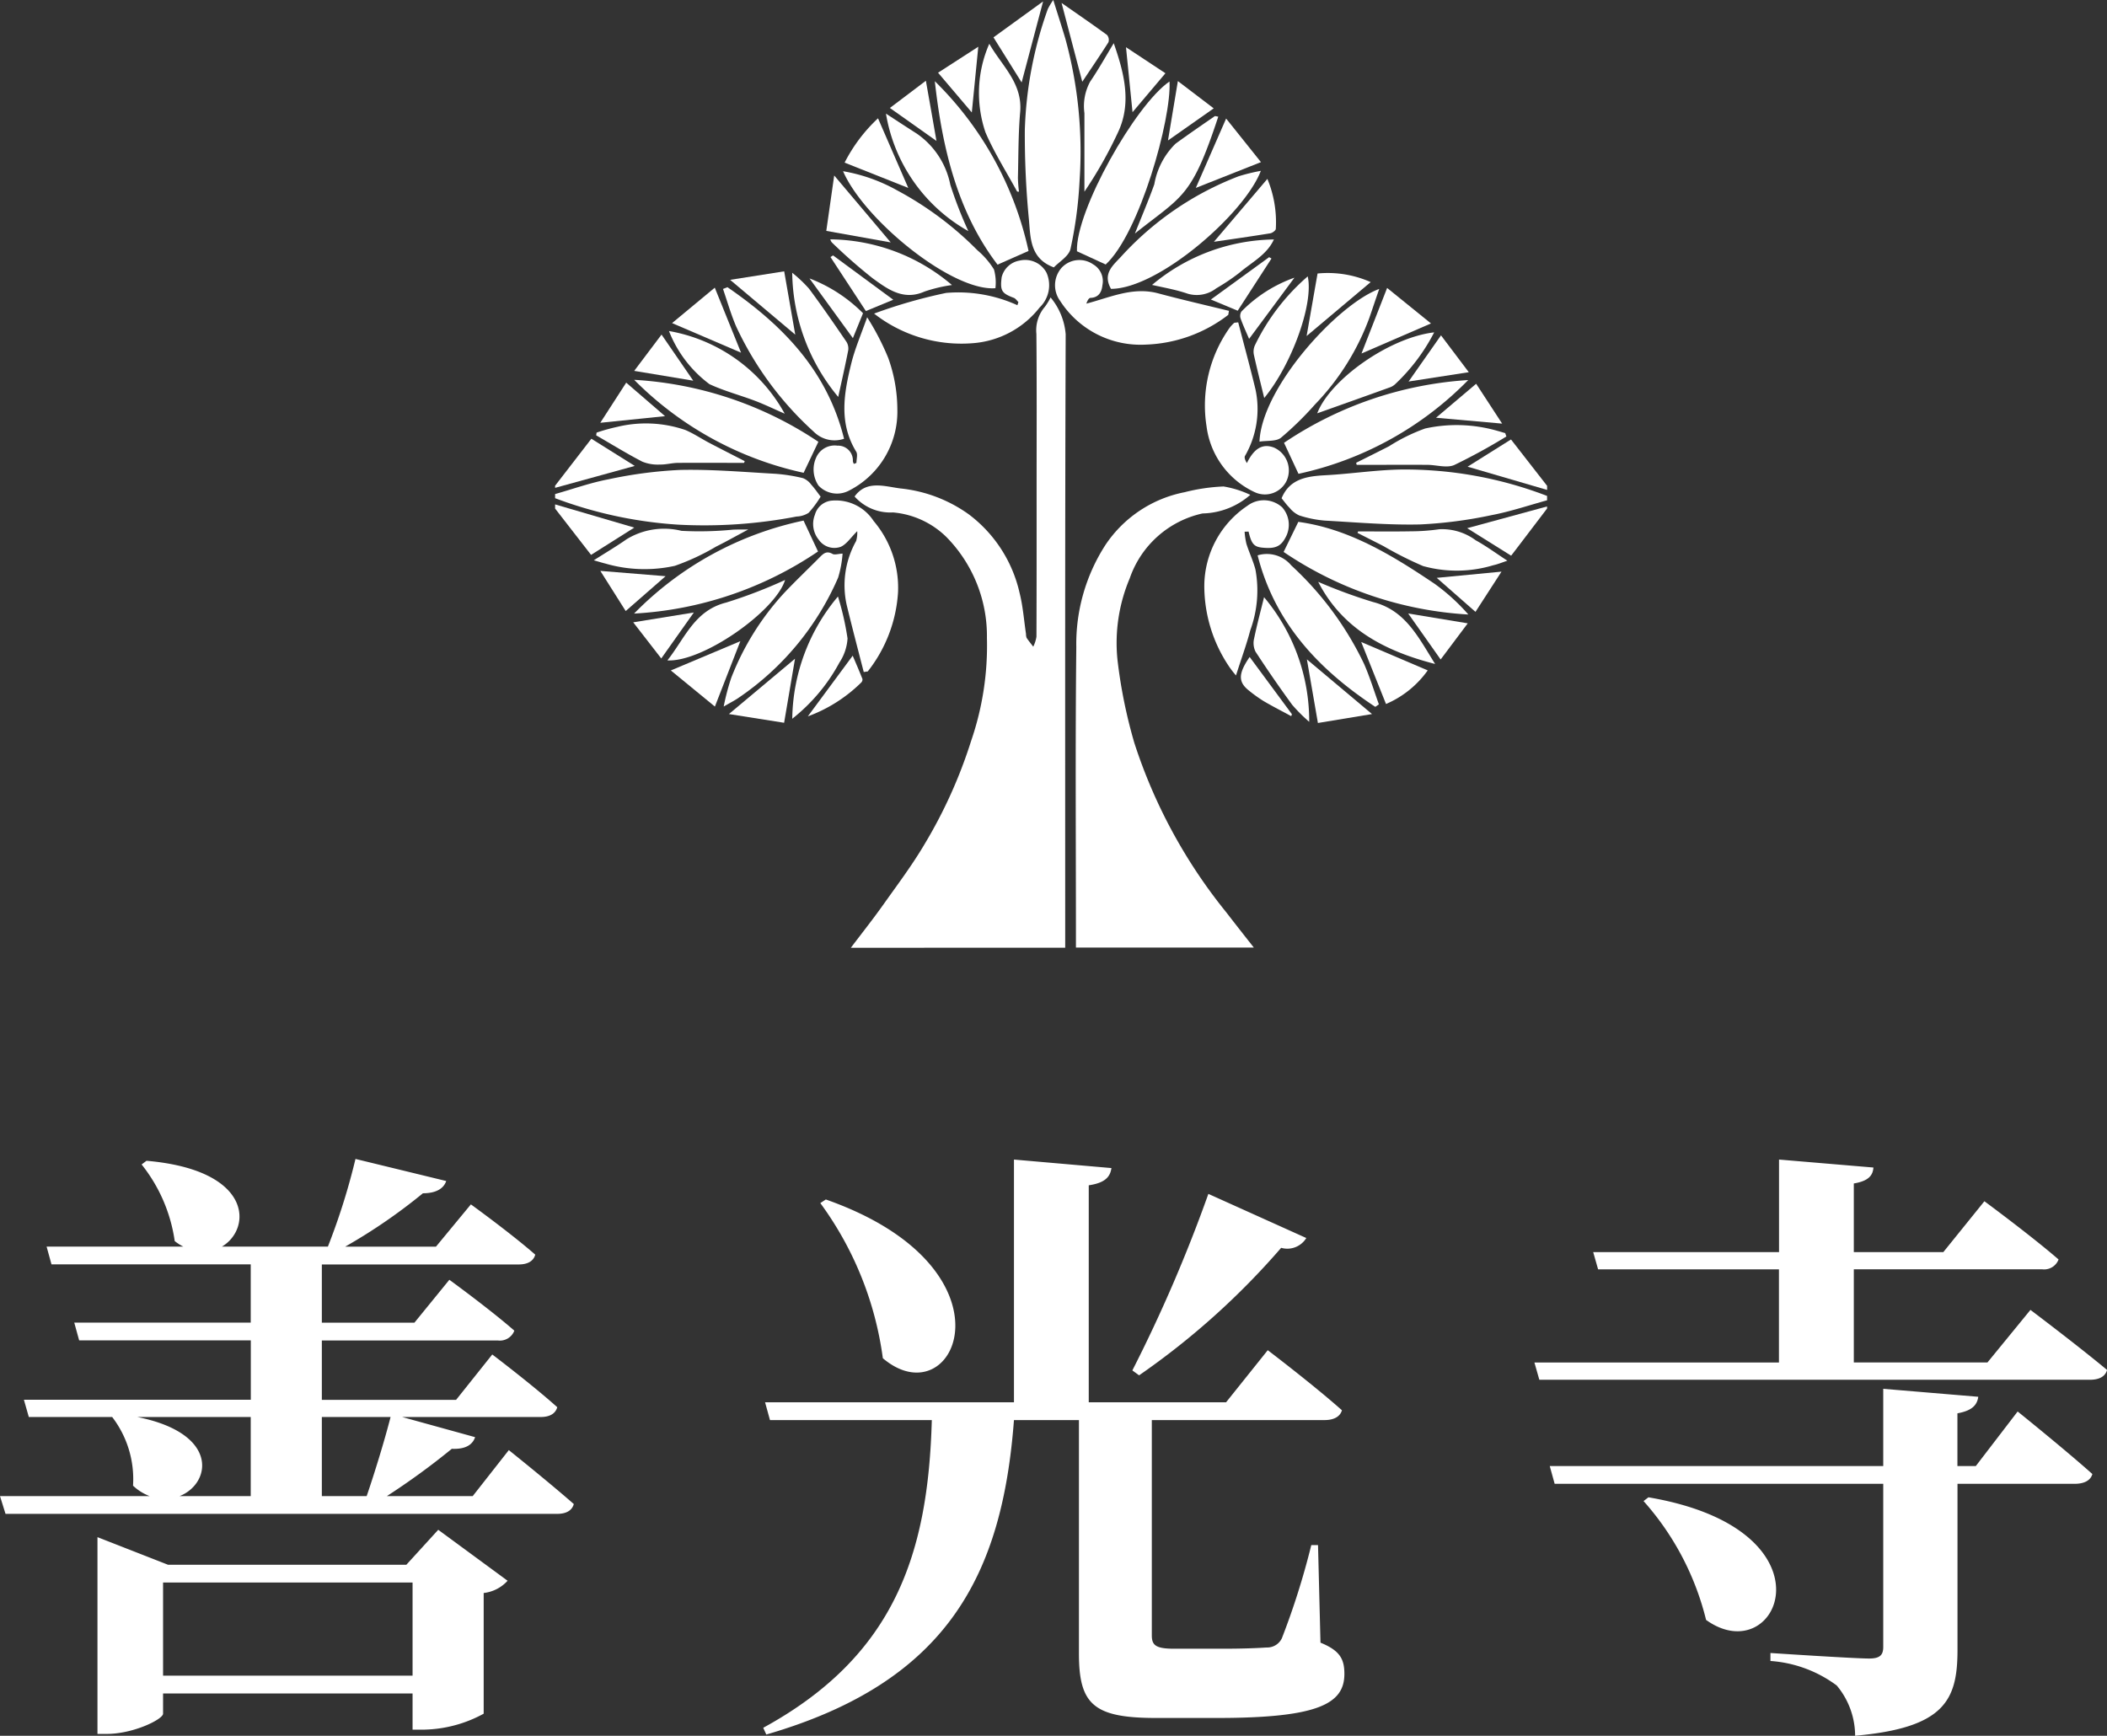 <svg xmlns="http://www.w3.org/2000/svg" width="109.984" height="90.614" viewBox="0 0 109.984 90.614"><rect x="0" y="0" width="109.984" height="90.614" fill="#333333" stroke="none"/><g transform="translate(5264.976 -6886.167)"><path d="M9.536-.256V-5.12H22.56V-.256Zm12.7-5.792H9.792l-3.68-1.44V2.784h.48c1.408,0,2.944-.768,2.944-1.056V.672H22.56V2.56h.64a6.746,6.746,0,0,0,3.072-.832v-6.3a1.989,1.989,0,0,0,1.248-.64L23.9-7.872ZM14.112-13.76v4.128H10.4c1.632-.64,2.112-3.264-2.208-4.128Zm7.3,0c-.32,1.248-.832,2.912-1.248,4.128H17.824V-13.76ZM25.7-9.632h-4.48A37.68,37.68,0,0,0,24.608-12.1c.736.032,1.088-.224,1.216-.608L22.016-13.76h7.232c.448,0,.768-.16.864-.512-1.28-1.152-3.392-2.752-3.392-2.752l-1.888,2.368H17.824v-3.1h9.184a.806.806,0,0,0,.864-.512c-1.28-1.12-3.392-2.656-3.392-2.656l-1.824,2.24H17.824v-3.04H28.1c.448,0,.768-.16.864-.512-1.28-1.12-3.36-2.624-3.36-2.624l-1.824,2.208H19.04A28.9,28.9,0,0,0,23.1-25.44c.7,0,1.088-.256,1.216-.64l-4.736-1.152a34.4,34.4,0,0,1-1.44,4.576H12.608c1.568-.928,1.632-4-3.936-4.48l-.256.192a8.274,8.274,0,0,1,1.728,4,2.576,2.576,0,0,0,.448.288H3.456l.256.928h10.4v3.04H4.9l.256.928h8.96v3.1H2.272l.256.9H6.88a5.327,5.327,0,0,1,1.088,3.584,2.582,2.582,0,0,0,.864.544H1.024l.288.928h28.8c.448,0,.768-.16.864-.512-1.312-1.152-3.392-2.816-3.392-2.816ZM64.1-25.408a77.645,77.645,0,0,1-3.968,9.216l.352.256A39.541,39.541,0,0,0,67.9-22.592a1.161,1.161,0,0,0,1.312-.512Zm-20.256.48a17.649,17.649,0,0,1,3.264,8.1c3.776,3.2,7.3-4.672-2.976-8.288ZM69.824-7.072h-.352a39.552,39.552,0,0,1-1.536,4.864.847.847,0,0,1-.8.48c-.448.032-1.248.064-2.208.064H62.3c-.96,0-1.152-.192-1.152-.7V-13.6h9.024c.448,0,.8-.16.9-.512C69.6-15.424,67.2-17.248,67.2-17.248l-2.176,2.72H57.856V-25.856c.864-.128,1.12-.448,1.184-.9L53.952-27.2v12.672H40.96l.256.928h8.448c-.192,6.912-1.888,12.288-8.8,16.064l.16.352C50.528.064,53.344-5.568,53.952-13.6h3.392V-1.408c0,2.656.768,3.36,4.032,3.36h3.168c5.28,0,6.656-.736,6.656-2.3,0-.768-.224-1.216-1.248-1.632Zm16.992-2.3A14.522,14.522,0,0,1,90.08-3.168c3.776,2.72,6.976-4.7-3.008-6.4ZM104.16-11.2h-.96v-2.752c.7-.128,1.024-.384,1.088-.864l-4.96-.416V-11.2H81.92l.256.928H99.328V-1.76c0,.416-.16.608-.736.608-.8,0-5.152-.288-5.152-.288v.416A6.566,6.566,0,0,1,96.9.256a4.1,4.1,0,0,1,.96,2.624c4.672-.416,5.344-1.856,5.344-4.48v-8.672h6.112c.48,0,.832-.16.928-.512-1.472-1.312-3.9-3.264-3.9-3.264Zm.608-5.408H97.792v-4.864h9.824a.806.806,0,0,0,.864-.512c-1.44-1.248-3.872-3.04-3.872-3.04l-2.144,2.656H97.792v-3.584c.768-.128.992-.416,1.024-.832L93.888-27.2v4.832h-9.7l.256.9h9.44v4.864H81.12l.256.9h28.736c.48,0,.8-.16.9-.512-1.536-1.28-4-3.136-4-3.136Z" transform="translate(-5266 6973.901)" fill="#fff"/><g transform="translate(-5236 6886.167)"><g transform="translate(0 0)"><path d="M0,228.626c.928-.262,1.842-.591,2.786-.77a22.862,22.862,0,0,1,3.726-.489c1.656-.039,3.316.108,4.973.2a8.727,8.727,0,0,1,1.46.23,1.017,1.017,0,0,1,.431.345c.173.19.318.4.484.62a5.651,5.651,0,0,1-.626.844,1.246,1.246,0,0,1-.629.193,25.468,25.468,0,0,1-6.169.425A22.155,22.155,0,0,1,0,228.842Z" transform="translate(0 -202.834)" fill="#fff"/><path d="M365.389,228.9c-.964.264-1.918.59-2.9.775a23.109,23.109,0,0,1-3.726.485c-1.655.038-3.315-.108-4.971-.2a5.889,5.889,0,0,1-1.344-.272,1.407,1.407,0,0,1-.5-.395c-.152-.151-.285-.338-.417-.5.413-1,1.288-1.147,2.256-1.2,1.329-.068,2.654-.278,3.983-.3a20.7,20.7,0,0,1,7.62,1.379Z" transform="translate(-313.609 -202.782)" fill="#fff"/><path d="M0,244.1l4.133,1.211-2.256,1.424L0,244.316Z" transform="translate(0 -217.768)" fill="#fff"/><path d="M445.7,215.313,441.55,214.1l2.265-1.421L445.7,215.1Z" transform="translate(-393.918 -189.737)" fill="#fff"/><path d="M0,214.8l1.893-2.453,2.265,1.419L0,214.911Z" transform="translate(0 -189.443)" fill="#fff"/><path d="M445.519,245.208l-1.618,2.127-.257.334-2.294-1.435,4.169-1.135Z" transform="translate(-393.74 -218.66)" fill="#fff"/><path d="M143.11,177.917c.575-.761,1.143-1.477,1.672-2.221.745-1.05,1.524-2.083,2.177-3.19a25.2,25.2,0,0,0,2.429-5.388,15.3,15.3,0,0,0,.825-5.376,7.367,7.367,0,0,0-2.121-5.274,4.527,4.527,0,0,0-2.781-1.278,2.5,2.5,0,0,1-2.006-.831c.62-.871,1.566-.525,2.4-.42a7.408,7.408,0,0,1,3.56,1.35,7.076,7.076,0,0,1,2.652,4.1c.177.7.228,1.426.335,2.14a.622.622,0,0,0,.032.209c.108.161.231.307.347.461a1.826,1.826,0,0,0,.167-.522c.011-2.625.008-5.249.008-7.875,0-2.643.013-5.286-.011-7.929a1.887,1.887,0,0,1,.44-1.414,2.888,2.888,0,0,0,.3-.493,3.432,3.432,0,0,1,.789,1.923c-.038,10.427-.025,20.854-.025,31.283v.741Z" transform="translate(-127.672 -128.439)" fill="#fff"/><path d="M261.073,235.831a3.881,3.881,0,0,1-2.491.971,5.2,5.2,0,0,0-3.8,3.383,8.651,8.651,0,0,0-.64,4.269,26.16,26.16,0,0,0,.882,4.338,27.494,27.494,0,0,0,4.79,8.826c.462.6.935,1.2,1.443,1.846h-9.285v-.539c0-5.051-.036-10.1.019-15.15a9.53,9.53,0,0,1,1.518-5.324,6.456,6.456,0,0,1,4.133-2.757,9.889,9.889,0,0,1,2.035-.3A5.3,5.3,0,0,1,261.073,235.831Z" transform="translate(-224.785 -209.998)" fill="#fff"/><path d="M228.775,13.959c-1.238-.454-1.218-1.527-1.3-2.472a46.2,46.2,0,0,1-.216-4.7,20.543,20.543,0,0,1,1.2-6.315A3.7,3.7,0,0,1,228.744,0c.238.763.446,1.395.634,2.032a22.249,22.249,0,0,1,.74,7.389,21.773,21.773,0,0,1-.474,3.571C229.558,13.376,229.047,13.67,228.775,13.959Z" transform="translate(-202.74 0)" fill="#fff"/><path d="M316.189,243.75a3.817,3.817,0,0,0,.094.632c.142.449.347.879.469,1.332a6.026,6.026,0,0,1-.267,3.18c-.2.76-.474,1.5-.746,2.36a5.164,5.164,0,0,1-.354-.456,7.534,7.534,0,0,1-1.3-4.235,5.058,5.058,0,0,1,2.255-4.17,1.422,1.422,0,0,1,1.811.085,1.371,1.371,0,0,1,.222,1.477c-.262.553-.553.7-1.263.626-.431-.044-.567-.2-.714-.838Z" transform="translate(-280.197 -215.992)" fill="#fff"/><path d="M127.544,251.013c-.3-1.167-.607-2.331-.89-3.5a4.718,4.718,0,0,1,.493-3.339,1.529,1.529,0,0,0,.057-.513c-.34.333-.558.687-.871.82a.992.992,0,0,1-1.139-.376,1.3,1.3,0,0,1-.2-1.3,1.009,1.009,0,0,1,.928-.743,2.352,2.352,0,0,1,2.139,1.069,5.382,5.382,0,0,1,1.272,3.73,7.4,7.4,0,0,1-1.579,4.121Z" transform="translate(-111.433 -215.931)" fill="#fff"/><path d="M127.339,161.123c0-.2.077-.44-.012-.584-.921-1.5-.64-3.063-.255-4.616.188-.755.5-1.482.826-2.4a13.371,13.371,0,0,1,1.1,2.122,7.994,7.994,0,0,1,.476,2.686,4.617,4.617,0,0,1-2.566,4.261,1.325,1.325,0,0,1-1.551-.286,1.506,1.506,0,0,1-.123-1.455,1.051,1.051,0,0,1,1.111-.626.77.77,0,0,1,.807.81.422.422,0,0,0,.054.141Z" transform="translate(-111.609 -136.959)" fill="#fff"/><path d="M315.892,156c.3,1.165.619,2.325.9,3.494a4.9,4.9,0,0,1-.548,3.483c-.049.094.029.252.1.371.381-.776.828-1.039,1.421-.808a1.307,1.307,0,0,1,.647,1.744,1.257,1.257,0,0,1-1.618.6,4.4,4.4,0,0,1-2.556-3.463,7.011,7.011,0,0,1,1.2-5.129,1.708,1.708,0,0,1,.253-.271Z" transform="translate(-280.234 -139.172)" fill="#fff"/><path d="M161.884,128.158c-.08-.077-.147-.187-.242-.222-.634-.238-.718-.371-.633-1.071a1.162,1.162,0,0,1,.931-.872,1.265,1.265,0,0,1,1.411.631,1.611,1.611,0,0,1-.36,1.817,4.892,4.892,0,0,1-3.5,1.864,7.407,7.407,0,0,1-5.14-1.546,26.574,26.574,0,0,1,3.759-1.079,7.447,7.447,0,0,1,3.722.642Z" transform="translate(-137.7 -112.388)" fill="#fff"/><path d="M250.964,128.743a7.455,7.455,0,0,1-4.306,1.553,4.991,4.991,0,0,1-4.473-2.287,1.383,1.383,0,0,1,.075-1.718,1.261,1.261,0,0,1,1.649-.186,1.013,1.013,0,0,1,.487,1.086c-.036.353-.187.647-.622.666-.085,0-.164.14-.216.3,1.238-.324,2.422-.89,3.742-.539,1.229.33,2.469.613,3.7.916Z" transform="translate(-215.826 -112.306)" fill="#fff"/><path d="M183.74,39.3a17.661,17.661,0,0,1,4.892,8.862l-1.618.715C184.92,46.128,184.128,42.791,183.74,39.3Z" transform="translate(-163.919 -35.061)" fill="#fff"/><path d="M353.287,252.56c2.618.352,4.9,1.739,7.12,3.236a10.447,10.447,0,0,1,1.756,1.6,19.134,19.134,0,0,1-9.643-3.266Z" transform="translate(-314.492 -225.316)" fill="#fff"/><path d="M253.99,48.993l-1.5-.691c-.08-2.113,3.059-7.659,4.831-8.862C257.437,41.375,255.755,47.375,253.99,48.993Z" transform="translate(-225.25 -35.185)" fill="#fff"/><path d="M47.875,187.046l-.769,1.618a17.77,17.77,0,0,1-8.846-4.854A19.223,19.223,0,0,1,47.875,187.046Z" transform="translate(-34.133 -163.982)" fill="#fff"/><path d="M38.22,256.784a17.361,17.361,0,0,1,8.846-4.854c.263.563.488,1.043.755,1.613A18.952,18.952,0,0,1,38.22,256.784Z" transform="translate(-34.097 -224.753)" fill="#fff"/><path d="M353.475,188.815c-.269-.578-.485-1.045-.755-1.618a19.362,19.362,0,0,1,9.615-3.277A17.594,17.594,0,0,1,353.475,188.815Z" transform="translate(-314.671 -164.08)" fill="#fff"/><path d="M139.34,82.86a8.8,8.8,0,0,1,2.823,1,17.488,17.488,0,0,1,4.191,3.128,4.216,4.216,0,0,1,.863,1,2.518,2.518,0,0,1,.076.979C145.037,89.147,140.438,85.4,139.34,82.86Z" transform="translate(-124.309 -73.922)" fill="#fff"/><path d="M346.1,276.084c-2.932-1.936-5.241-4.36-6.142-7.909a1.656,1.656,0,0,1,1.757.526,16.827,16.827,0,0,1,3.8,5.142c.3.685.518,1.4.773,2.11Z" transform="translate(-303.287 -239.183)" fill="#fff"/><path d="M81.474,139c2.862,1.969,5.2,4.339,6.085,7.911a1.534,1.534,0,0,1-1.588-.373,17.174,17.174,0,0,1-4.045-5.49c-.271-.634-.46-1.3-.686-1.958Z" transform="translate(-72.476 -124.006)" fill="#fff"/><path d="M267.594,88.841c-.453-.792.1-1.223.516-1.672a16.066,16.066,0,0,1,6.149-4.207,10.036,10.036,0,0,1,1.156-.282C274.568,84.909,270.084,88.834,267.594,88.841Z" transform="translate(-238.576 -73.761)" fill="#fff"/><path d="M87.786,267.358a5.663,5.663,0,0,1-.232,1.254,14.577,14.577,0,0,1-5.191,6.271c-.2.139-.421.248-.783.46a12.02,12.02,0,0,1,.395-1.5,14.05,14.05,0,0,1,2.722-4.387c.606-.647,1.255-1.259,1.879-1.89.2-.2.366-.375.685-.191C87.375,267.437,87.567,267.369,87.786,267.358Z" transform="translate(-72.78 -238.458)" fill="#fff"/><path d="M347.091,139.83c-.2.574-.35,1.033-.509,1.49a12.875,12.875,0,0,1-2.841,4.536,17.017,17.017,0,0,1-1.783,1.745c-.258.2-.73.137-1.118.2C340.957,144.967,344.928,140.623,347.091,139.83Z" transform="translate(-304.072 -124.746)" fill="#fff"/><path d="M27.582,207.061c-1.147,0-2.294-.008-3.441,0-.316,0-.632.095-.947.087a2.155,2.155,0,0,1-.923-.15c-.821-.425-1.609-.913-2.41-1.375l.023-.142a9.867,9.867,0,0,1,1.079-.3,6.351,6.351,0,0,1,3.552.163c.416.175.8.432,1.2.647.631.331,1.268.654,1.9.979Z" transform="translate(-17.718 -182.897)" fill="#fff"/><path d="M388.293,256.056c.917,0,1.834.012,2.75-.005a10.7,10.7,0,0,0,1.488-.108,2.94,2.94,0,0,1,1.9.576c.539.295,1.038.664,1.654,1.066-.3.1-.511.189-.734.236a6.578,6.578,0,0,1-3.668.043,19.148,19.148,0,0,1-2.074-1.046c-.448-.23-.9-.456-1.345-.684Z" transform="translate(-346.377 -228.314)" fill="#fff"/><path d="M205.522,21.17c.647,1.145,1.746,2.05,1.611,3.57-.1,1.138-.088,2.286-.117,3.428a7.138,7.138,0,0,0,.055.724c-.032,0-.087,0-.1-.012-.558-1.023-1.187-2.013-1.647-3.079A6.385,6.385,0,0,1,205.522,21.17Z" transform="translate(-182.857 -18.886)" fill="#fff"/><path d="M257.636,20.9c.539,1.54.927,3.054.27,4.551a22.249,22.249,0,0,1-1.8,3.2v-4.1a2.678,2.678,0,0,1,.3-1.645C256.847,22.26,257.229,21.571,257.636,20.9Z" transform="translate(-228.476 -18.645)" fill="#fff"/><path d="M395.436,206.29a30.865,30.865,0,0,1-2.719,1.489c-.392.172-.931-.005-1.4-.008-1.079-.006-2.163,0-3.245,0h-.451l-.028-.108c.573-.286,1.147-.571,1.718-.863a9.421,9.421,0,0,1,1.881-.926,7.667,7.667,0,0,1,3.745.114c.148.039.292.085.439.127C395.394,206.178,395.414,206.234,395.436,206.29Z" transform="translate(-345.779 -183.504)" fill="#fff"/><path d="M26.807,256.061c-.647.345-1.157.633-1.682.894a12,12,0,0,1-2.145,1,7.322,7.322,0,0,1-3.633-.119c-.148-.036-.291-.082-.6-.169.642-.41,1.193-.734,1.713-1.1a3.761,3.761,0,0,1,2.864-.438,17.544,17.544,0,0,0,2.668-.06C26.22,256.056,26.441,256.061,26.807,256.061Z" transform="translate(-16.727 -228.417)" fill="#fff"/><path d="M338.552,289a10.065,10.065,0,0,1,2.357,6.506,8.465,8.465,0,0,1-.888-.887q-.994-1.362-1.916-2.777a1.018,1.018,0,0,1-.071-.69C338.186,290.417,338.382,289.695,338.552,289Z" transform="translate(-301.545 -257.824)" fill="#fff"/><path d="M374.912,160.85a9.934,9.934,0,0,1-2.037,2.705.8.8,0,0,1-.268.164c-1.28.462-2.562.917-3.8,1.357C369.478,163.318,372.567,161.12,374.912,160.85Z" transform="translate(-329.025 -143.499)" fill="#fff"/><path d="M55.1,160.2a8.581,8.581,0,0,1,6.041,4.315c-.5-.216-1-.46-1.51-.657-.8-.306-1.643-.524-2.419-.886A6.332,6.332,0,0,1,55.1,160.2Z" transform="translate(-49.156 -142.919)" fill="#fff"/><path d="M164.4,61.123a8.652,8.652,0,0,1-4.3-6.133c.6.392,1.1.72,1.606,1.042a4.238,4.238,0,0,1,1.753,2.672A21.547,21.547,0,0,0,164.4,61.123Z" transform="translate(-142.829 -49.058)" fill="#fff"/><path d="M288.87,118.263a10.074,10.074,0,0,1,6.359-2.373c-.364.8-1.152,1.187-1.785,1.726a10.425,10.425,0,0,1-1.224.825,1.659,1.659,0,0,1-1.5.277C290.114,118.509,289.469,118.4,288.87,118.263Z" transform="translate(-257.709 -103.389)" fill="#fff"/><path d="M284.921,56.229c-1.406,4.265-1.854,4.107-4.351,6.1.36-.907.711-1.726,1.012-2.567a3.894,3.894,0,0,1,1.109-2.122c.669-.488,1.353-.956,2.033-1.427C284.755,56.185,284.823,56.216,284.921,56.229Z" transform="translate(-250.304 -50.139)" fill="#fff"/><path d="M114.74,132a7.146,7.146,0,0,1,.875.828c.673.905,1.313,1.834,1.949,2.766a.659.659,0,0,1,.1.452c-.161.823-.348,1.64-.522,2.437A10.32,10.32,0,0,1,114.74,132Z" transform="translate(-102.363 -117.761)" fill="#fff"/><path d="M369.26,281.58a27.135,27.135,0,0,0,2.855,1.051c1.7.432,2.359,1.821,3.248,3.236C372.667,285.179,370.5,283.99,369.26,281.58Z" transform="translate(-329.427 -251.205)" fill="#fff"/><path d="M133.18,115.83a9.938,9.938,0,0,1,6.349,2.385,7.7,7.7,0,0,0-1.434.341c-1.1.487-1.919-.123-2.7-.689a27.7,27.7,0,0,1-2.14-1.88A.43.43,0,0,1,133.18,115.83Z" transform="translate(-118.813 -103.335)" fill="#fff"/><path d="M54.33,284.86c.924-1.167,1.415-2.608,3.071-3.02a25.933,25.933,0,0,0,3.073-1.179C59.962,282.3,56.168,284.958,54.33,284.86Z" transform="translate(-48.469 -250.384)" fill="#fff"/><path d="M117.163,288.67a14.593,14.593,0,0,1,.5,2.19,2.556,2.556,0,0,1-.422,1.255,9.424,9.424,0,0,1-2.464,2.937A10.1,10.1,0,0,1,117.163,288.67Z" transform="translate(-102.398 -257.53)" fill="#fff"/><path d="M338.532,140.108c-.183-.755-.373-1.5-.539-2.251a.809.809,0,0,1,.047-.488,11.134,11.134,0,0,1,2.762-3.609C341.123,135.172,339.971,138.362,338.532,140.108Z" transform="translate(-301.516 -119.331)" fill="#fff"/><path d="M143.413,60.884l-3.323-1.32a8.348,8.348,0,0,1,1.744-2.314Z" transform="translate(-124.978 -51.074)" fill="#fff"/><path d="M56,311.8l3.628-1.527L58.3,313.686Z" transform="translate(-49.959 -276.8)" fill="#fff"/><path d="M390.22,142.772c.411-1.051.848-2.169,1.337-3.422l2.289,1.853Z" transform="translate(-348.126 -124.318)" fill="#fff"/><path d="M311.649,57.37l1.818,2.275-3.4,1.346C310.552,59.885,311.072,58.693,311.649,57.37Z" transform="translate(-276.622 -51.181)" fill="#fff"/><path d="M60.2,142.613l-3.6-1.544,2.229-1.849Z" transform="translate(-50.494 -124.202)" fill="#fff"/><path d="M391.374,313.9l-1.294-3.236,3.471,1.481A5.147,5.147,0,0,1,391.374,313.9Z" transform="translate(-348.001 -277.148)" fill="#fff"/><path d="M131.23,87.812q.191-1.373.413-2.892l2.95,3.494Z" transform="translate(-117.074 -75.759)" fill="#fff"/><path d="M366.994,132.585,363.65,135.4c.186-1.059.374-2.14.572-3.264A5.5,5.5,0,0,1,366.994,132.585Z" transform="translate(-324.422 -117.858)" fill="#fff"/><path d="M87.569,318.78,87,322.124l-2.881-.456Z" transform="translate(-75.046 -284.392)" fill="#fff"/><path d="M318.8,89.853l2.79-3.283a5.888,5.888,0,0,1,.441,2.606c0,.084-.178.216-.288.235C320.744,89.573,319.743,89.715,318.8,89.853Z" transform="translate(-284.41 -77.231)" fill="#fff"/><path d="M367.189,321.955l-2.824.466-.575-3.321Z" transform="translate(-324.547 -284.678)" fill="#fff"/><path d="M84.7,131.754l2.821-.444c.216,1.231.406,2.314.578,3.305Z" transform="translate(-75.563 -117.145)" fill="#fff"/><path d="M214.72.69c-.383,1.444-.746,2.82-1.12,4.23l-1.47-2.354Z" transform="translate(-189.247 -0.616)" fill="#fff"/><path d="M245.07,1.43c.827.578,1.608,1.112,2.373,1.671a.4.4,0,0,1,.073.382c-.445.7-.917,1.393-1.365,2.061Z" transform="translate(-218.633 -1.276)" fill="#fff"/><path d="M21.89,276.28l3.406.277-2.082,1.819Z" transform="translate(-19.529 -246.477)" fill="#fff"/><path d="M428.365,185.73l1.357,2.079-3.452-.306C426.934,186.946,427.61,186.371,428.365,185.73Z" transform="translate(-380.287 -165.695)" fill="#fff"/><path d="M185.31,23.976l2.1-1.356c-.118,1.194-.229,2.323-.338,3.431Z" transform="translate(-165.32 -20.18)" fill="#fff"/><path d="M414.691,162.29l1.451,1.923L413,164.7Z" transform="translate(-368.448 -144.783)" fill="#fff"/><path d="M163.878,39.08c.2,1.106.37,2.1.553,3.142L162,40.5Z" transform="translate(-144.524 -34.864)" fill="#fff"/><path d="M40.963,296.41c-.574.808-1.111,1.563-1.7,2.4L37.8,296.923Z" transform="translate(-33.722 -264.435)" fill="#fff"/><path d="M426.62,276.964,430,276.64l-1.358,2.1Z" transform="translate(-380.599 -246.798)" fill="#fff"/><path d="M21.87,187.275l1.353-2.095,2.027,1.749Z" transform="translate(-19.511 -165.204)" fill="#fff"/><path d="M415.918,297.431l-1.415,1.886-1.693-2.4Z" transform="translate(-368.279 -264.89)" fill="#fff"/><path d="M38.28,163.814l1.427-1.894,1.655,2.407Z" transform="translate(-34.151 -144.453)" fill="#fff"/><path d="M276.591,26.242c-.108-1.079-.216-2.182-.341-3.392l2.059,1.359Z" transform="translate(-246.45 -20.385)" fill="#fff"/><path d="M298.957,40.7l-2.387,1.676c.168-1.011.332-2,.516-3.1Z" transform="translate(-264.578 -35.043)" fill="#fff"/><path d="M332,137.575c-.152-.357-.313-.7-.44-1.057a.435.435,0,0,1,.039-.37,7.252,7.252,0,0,1,2.768-1.768Z" transform="translate(-295.774 -119.884)" fill="#fff"/><path d="M133.393,123.6l3.143,2.315-1.429.59-1.847-2.819Z" transform="translate(-118.885 -110.267)" fill="#fff"/><path d="M122.29,320.488l2.342-3.168c.172.4.347.808.509,1.217a.222.222,0,0,1-.066.186A7.8,7.8,0,0,1,122.29,320.488Z" transform="translate(-109.098 -283.09)" fill="#fff"/><path d="M334.474,321.029c-.478-.259-.963-.506-1.432-.781a7.327,7.327,0,0,1-.773-.553c-.576-.453-.558-.892.036-1.755l2.206,2.987C334.5,320.967,334.487,321,334.474,321.029Z" transform="translate(-296.05 -283.643)" fill="#fff"/><path d="M125.894,136.557c-.194.477-.357.878-.529,1.3L123.1,134.74A7.917,7.917,0,0,1,125.894,136.557Z" transform="translate(-109.821 -120.205)" fill="#fff"/><path d="M318.712,127.3l-1.4-.584,3.041-2.211.122.07Z" transform="translate(-283.081 -111.079)" fill="#fff"/></g></g></g></svg>